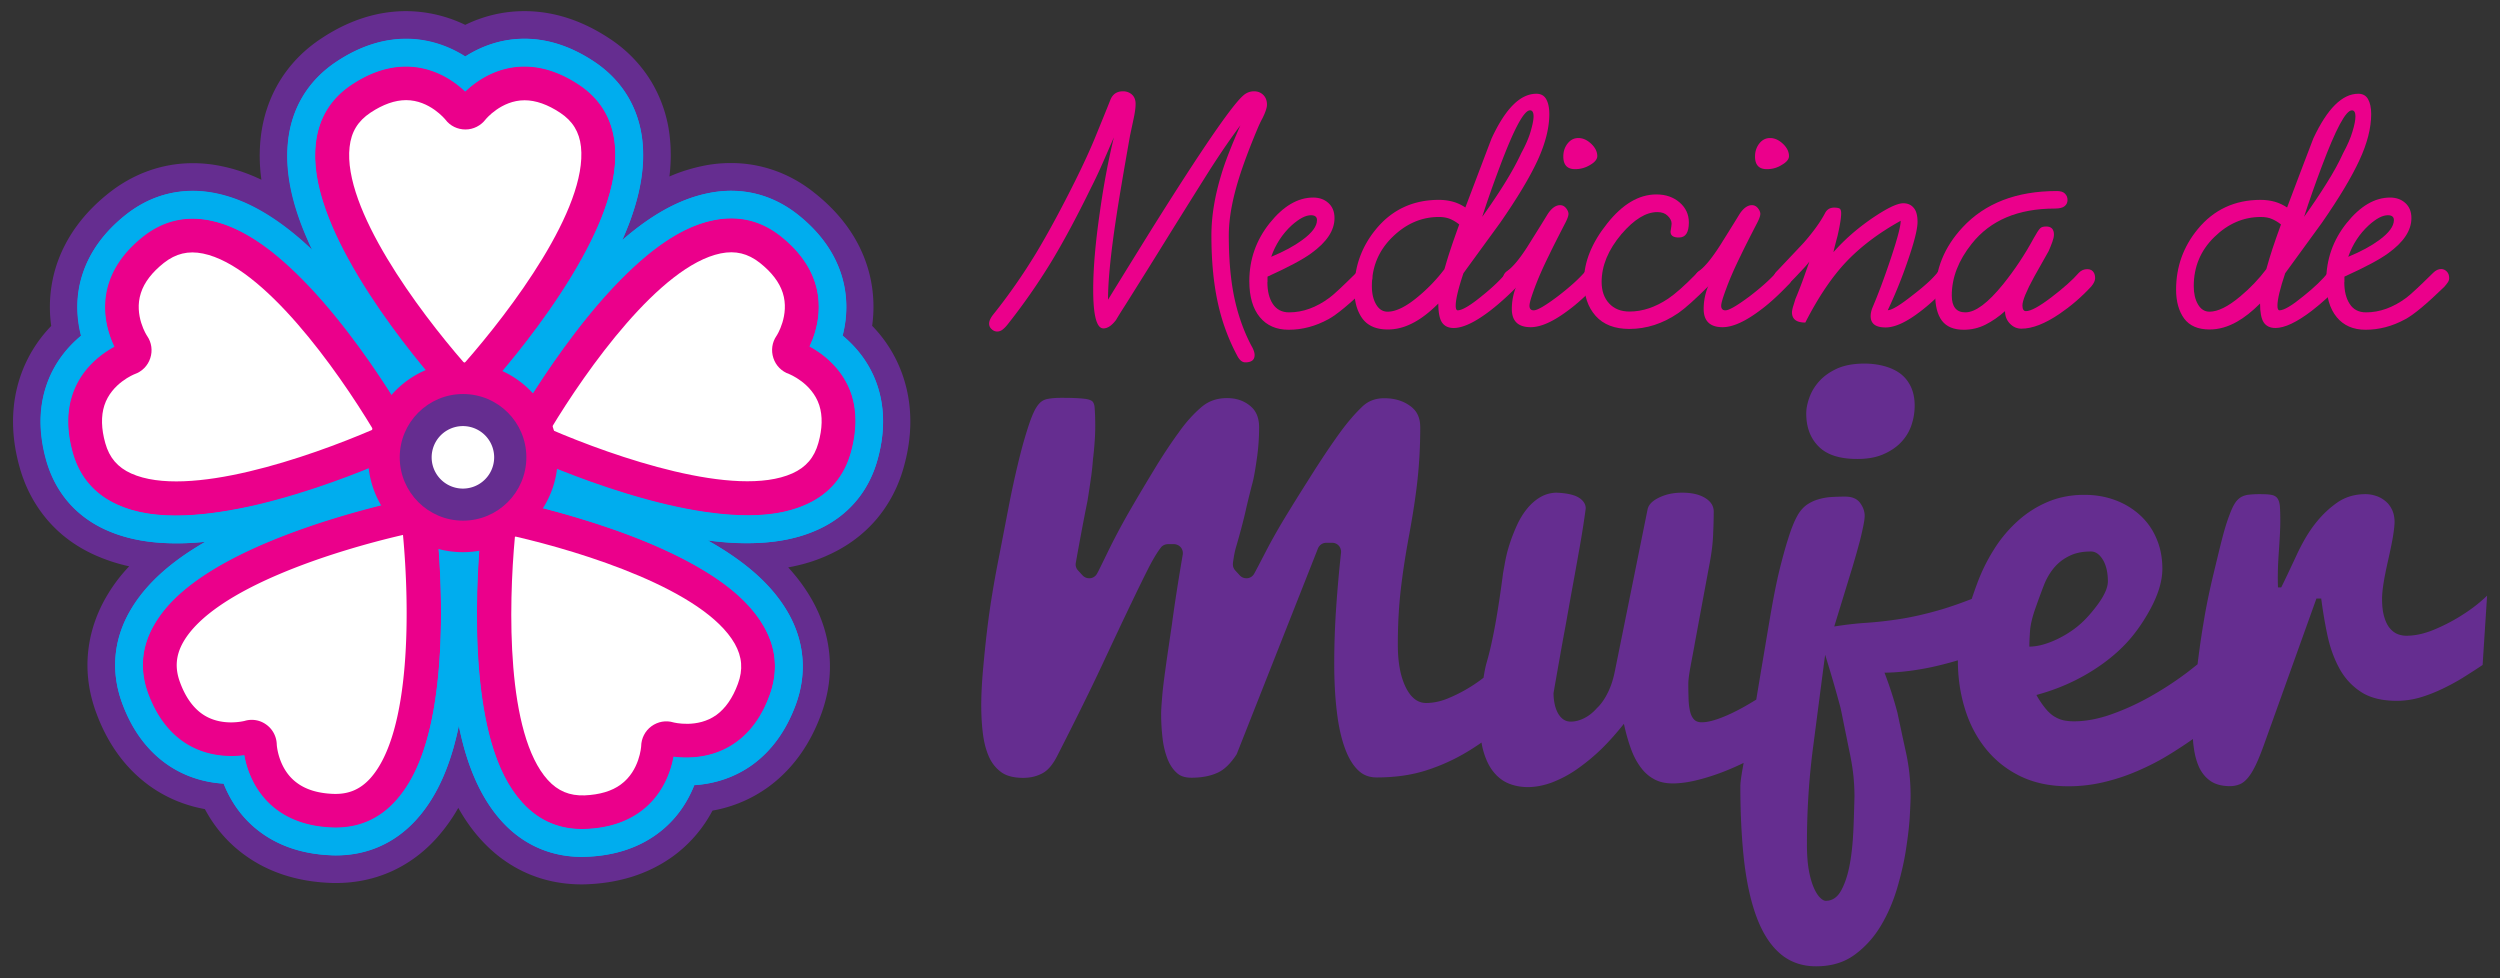<svg version="1.1" id="Capa_1" xmlns="http://www.w3.org/2000/svg" x="0" y="0" viewBox="0 0 184 72" xml:space="preserve"><rect x="0" y="0" width="184" height="72" fill="#333333" stroke="none"/><style>.st0{fill:#00adee}.st1{fill:#652d90}.st2{fill-rule:evenodd;clip-rule:evenodd;fill:#fff}.st3{fill:#eb008b}</style><path class="st0" d="M42.82 64.07c-2.6 0-4.9-1.02-6.65-2.96-.99-1.1-1.79-2.43-2.41-4.04-.62 1.57-1.4 2.87-2.38 3.94-1.75 1.93-4.05 2.96-6.65 2.96-.13 0-.27 0-.4-.01-2.22-.09-4.14-.71-5.71-1.85a9.082 9.082 0 01-2.86-3.48c-1.54-.2-2.98-.76-4.19-1.64-1.57-1.14-2.75-2.77-3.53-4.86-.96-2.6-.75-5.23.62-7.63.73-1.28 1.74-2.44 3.06-3.54-1.62-.11-3.05-.45-4.34-1.03-2.51-1.13-4.23-3.13-4.98-5.8-.6-2.14-.6-4.16 0-6 .47-1.45 1.29-2.72 2.43-3.79-.29-1.52-.2-3.06.26-4.49.6-1.84 1.79-3.48 3.53-4.85 1.63-1.29 3.55-1.97 5.54-1.97.63 0 1.27.07 1.91.2 1.54.32 3.05.98 4.61 2.01-.51-1.8-.67-3.45-.49-5.01.31-2.74 1.68-5 3.99-6.54 1.85-1.23 3.77-1.86 5.71-1.86a9 9 0 014.35 1.14c1.37-.75 2.83-1.14 4.36-1.14 1.94 0 3.86.63 5.71 1.86 2.3 1.53 3.68 3.79 3.97 6.53.16 1.45.02 2.98-.41 4.63 1.35-.82 2.68-1.37 4.02-1.64.64-.13 1.28-.2 1.9-.2 2 0 3.91.68 5.54 1.97 1.74 1.38 2.93 3.01 3.53 4.85.46 1.43.55 2.97.26 4.49 1.14 1.07 1.96 2.34 2.43 3.79.6 1.84.6 3.86 0 6-.75 2.66-2.47 4.67-4.98 5.8-1.42.64-3.02.99-4.86 1.06 1.38 1.12 2.42 2.31 3.17 3.62 1.36 2.4 1.58 5.04.62 7.63-.77 2.08-1.96 3.72-3.53 4.86-1.21.88-2.65 1.44-4.19 1.64a8.836 8.836 0 01-2.86 3.48c-1.57 1.14-3.49 1.76-5.71 1.85-.12.02-.25.02-.39.02z"/><path class="st1" d="M38.6 2.86c1.73 0 3.46.57 5.14 1.69 2.04 1.36 3.26 3.36 3.53 5.79.19 1.79-.1 3.73-.9 5.92-.17.46-.36.93-.58 1.42.33-.29.65-.55.97-.8 1.83-1.42 3.58-2.29 5.34-2.65.57-.12 1.14-.18 1.7-.18 1.77 0 3.45.59 4.91 1.75 1.58 1.25 2.66 2.72 3.19 4.37.47 1.44.5 3.01.11 4.54.98.81 2.02 2.02 2.58 3.74.54 1.65.53 3.47-.01 5.41-.66 2.36-2.19 4.14-4.42 5.14-1.47.66-3.17.98-5.17.98-.24 0-.48 0-.73-.01-.69-.02-1.41-.09-2.17-.19.63.35 1.21.71 1.75 1.08 1.92 1.3 3.28 2.7 4.17 4.26 1.21 2.13 1.4 4.47.55 6.77-.7 1.89-1.77 3.37-3.17 4.39-1.23.89-2.7 1.41-4.29 1.51-.47 1.18-1.29 2.55-2.76 3.61-1.4 1.02-3.14 1.58-5.15 1.66-.12 0-.24.01-.36.01-2.3 0-4.34-.9-5.9-2.62-1.21-1.34-2.11-3.08-2.75-5.32-.15-.54-.29-1.11-.41-1.71-.12.56-.25 1.1-.39 1.61-.64 2.24-1.54 3.98-2.75 5.31-1.56 1.72-3.59 2.62-5.9 2.62-.12 0-.24 0-.36-.01-2.01-.08-3.75-.64-5.15-1.66-1.47-1.07-2.29-2.43-2.76-3.61-1.59-.1-3.06-.61-4.29-1.51-1.4-1.02-2.47-2.49-3.17-4.39-.85-2.3-.66-4.65.55-6.77.89-1.56 2.25-2.95 4.17-4.26.43-.29.9-.58 1.39-.87-.48.05-.95.08-1.4.1-.25.01-.49.01-.73.01-2 0-3.7-.32-5.17-.98-2.23-1-3.75-2.78-4.42-5.14-.54-1.94-.55-3.76-.01-5.41.56-1.72 1.6-2.93 2.58-3.74-.4-1.54-.36-3.1.11-4.54.54-1.65 1.61-3.12 3.19-4.37 1.47-1.16 3.14-1.75 4.91-1.75.56 0 1.13.06 1.7.18 1.76.36 3.5 1.23 5.34 2.65.58.45 1.17.96 1.77 1.53-.35-.75-.66-1.47-.91-2.16-.79-2.18-1.07-4.11-.87-5.9.27-2.43 1.5-4.44 3.54-5.8 1.68-1.12 3.41-1.69 5.14-1.69 1.52 0 3.01.45 4.35 1.3 1.09-.69 2.56-1.31 4.37-1.31m0-2.04c-1.52 0-2.98.34-4.36 1.01A10.08 10.08 0 0029.89.82c-2.14 0-4.25.68-6.27 2.03-1.27.84-2.29 1.9-3.04 3.13-.75 1.24-1.22 2.63-1.39 4.14-.11 1-.1 2.04.05 3.11-.98-.47-1.95-.8-2.94-1-.7-.15-1.41-.22-2.11-.22-2.23 0-4.36.76-6.17 2.19-1.9 1.5-3.2 3.3-3.87 5.34a9.973 9.973 0 00-.38 4.45 9.922 9.922 0 00-2.31 3.83c-.66 2.04-.67 4.26-.01 6.59.41 1.46 1.1 2.76 2.04 3.86S5.61 40.24 7 40.86c.79.35 1.62.63 2.51.82-.7.73-1.26 1.5-1.73 2.32-.75 1.32-1.19 2.72-1.31 4.16-.12 1.44.09 2.9.62 4.32.84 2.28 2.15 4.07 3.88 5.33 1.21.88 2.61 1.47 4.11 1.74.72 1.35 1.7 2.49 2.93 3.38 1.73 1.26 3.84 1.95 6.27 2.05.15.01.3.01.44.01 2.89 0 5.45-1.14 7.4-3.29.6-.67 1.14-1.41 1.61-2.24.49.87 1.04 1.65 1.67 2.34 1.95 2.15 4.51 3.29 7.4 3.29.15 0 .3 0 .44-.01 2.42-.1 4.53-.79 6.27-2.04a9.842 9.842 0 002.93-3.38 9.91 9.91 0 004.11-1.74c1.73-1.26 3.04-3.05 3.88-5.33.53-1.43.74-2.88.62-4.32-.12-1.44-.56-2.85-1.31-4.16-.47-.82-1.04-1.6-1.73-2.35 1.06-.19 2.04-.49 2.95-.91 1.38-.62 2.56-1.49 3.51-2.59.94-1.1 1.63-2.39 2.04-3.86.66-2.33.65-4.55-.01-6.59a9.802 9.802 0 00-2.31-3.83c.21-1.51.08-3.03-.38-4.45-.66-2.04-1.96-3.83-3.87-5.34C58.16 12.76 56.03 12 53.8 12c-.7 0-1.41.07-2.11.22-.81.17-1.62.42-2.42.77.12-.99.13-1.94.03-2.87a9.96 9.96 0 00-1.38-4.14 9.962 9.962 0 00-3.04-3.13C42.85 1.5 40.74.82 38.6.82z"/><path class="st2" d="M28.64 32c-.11.34-.36.62-.7.76-1.83.79-5.48 2.25-9.33 3.16-4.19.99-7.38 1.01-9.48.07-1.35-.61-2.2-1.6-2.6-3.03-.37-1.3-.38-2.48-.05-3.5.68-2.1 2.7-2.97 2.94-3.07.02-.01.04-.01.06-.02.19-.07.33-.2.39-.38.06-.19.03-.38-.07-.53 0 0 0-.01-.01-.01-.01-.02-1.35-2.02-.62-4.27.33-1.02 1.04-1.96 2.1-2.8 1.18-.93 2.45-1.23 3.91-.93 2.25.46 4.82 2.34 7.63 5.57 2.58 2.97 4.68 6.26 5.71 7.96.19.3.23.67.12 1.02z"/><path class="st3" d="M10.37 21.56c.25-.78.82-1.52 1.69-2.21.88-.69 1.79-.91 2.88-.69 4.47.92 9.86 8.53 12.52 12.95-4.76 2.05-13.63 5.11-17.8 3.24-1-.45-1.61-1.16-1.91-2.23-.3-1.06-.32-2-.07-2.78.53-1.64 2.22-2.3 2.22-2.3.55-.19.98-.62 1.16-1.18.18-.55.1-1.15-.23-1.63-.01 0-1-1.52-.46-3.17m-2.39-.77c-.38 1.16-.37 2.45.02 3.71.12.39.26.73.39 1-.89.48-2.45 1.57-3.1 3.57-.41 1.26-.4 2.68.04 4.23.5 1.79 1.61 3.08 3.29 3.84 1.35.61 2.99.87 4.99.79 1.55-.06 3.33-.32 5.29-.78 3.94-.93 7.67-2.42 9.54-3.23.66-.29 1.17-.84 1.39-1.53v-.01c.22-.69.13-1.44-.24-2.06-1.04-1.74-3.19-5.1-5.84-8.14-1.32-1.51-2.61-2.76-3.82-3.71-1.58-1.23-3.05-1.97-4.5-2.26-1.81-.37-3.48.02-4.94 1.18-1.25.99-2.1 2.14-2.51 3.4z"/><path class="st2" d="M39.34 31.99c.11.34.36.62.7.76 1.83.79 5.48 2.25 9.33 3.16 4.19.99 7.38 1.01 9.48.07 1.35-.61 2.2-1.6 2.6-3.03.37-1.3.38-2.48.05-3.5-.68-2.1-2.7-2.97-2.94-3.07-.02-.01-.04-.01-.06-.02a.615.615 0 01-.39-.38.612.612 0 01.07-.53s0-.01.01-.01c.01-.02 1.35-2.02.62-4.27-.33-1.02-1.04-1.96-2.1-2.8-1.17-.93-2.45-1.23-3.91-.93-2.25.46-4.82 2.34-7.63 5.57-2.58 2.97-4.68 6.26-5.71 7.96-.19.3-.24.67-.12 1.02z"/><path class="st3" d="M57.61 21.55c-.25-.78-.82-1.52-1.69-2.21-.88-.69-1.79-.91-2.88-.69-4.47.92-9.86 8.53-12.52 12.95 4.76 2.05 13.63 5.11 17.8 3.24 1-.45 1.61-1.16 1.91-2.23.3-1.06.32-2 .07-2.78-.53-1.64-2.22-2.3-2.22-2.3-.55-.19-.98-.62-1.16-1.18-.18-.55-.1-1.15.23-1.63.01 0 .99-1.53.46-3.17m2.38-.77c.38 1.17.37 2.45-.01 3.71-.12.39-.26.73-.39 1 .89.48 2.45 1.57 3.1 3.57.41 1.26.4 2.68-.04 4.23-.5 1.79-1.61 3.08-3.29 3.83-1.35.61-2.98.87-4.99.79-1.55-.06-3.33-.32-5.29-.78-3.94-.93-7.67-2.42-9.54-3.23-.66-.28-1.17-.84-1.39-1.53v-.01c-.22-.69-.14-1.44.24-2.06 1.04-1.74 3.19-5.1 5.83-8.14 1.32-1.51 2.61-2.76 3.82-3.71 1.58-1.23 3.05-1.97 4.5-2.26 1.81-.37 3.48.02 4.94 1.18 1.26 1 2.1 2.15 2.51 3.41z"/><path class="st2" d="M37.15 38.46c-.29.21-.48.54-.51.9-.19 1.99-.45 5.91-.12 9.85.35 4.29 1.32 7.33 2.86 9.04.99 1.09 2.2 1.6 3.69 1.54 1.35-.05 2.48-.4 3.35-1.03 1.79-1.3 1.99-3.48 2.01-3.75v-.06c.01-.2.09-.37.24-.48.16-.12.35-.15.53-.09h.01c.02.01 2.34.66 4.25-.73.87-.63 1.55-1.59 2.02-2.87.52-1.4.41-2.71-.32-4.01-1.14-2-3.71-3.86-7.65-5.54-3.62-1.54-7.4-2.52-9.34-2.97-.35-.09-.72-.01-1.02.2.01 0 0 0 0 0z"/><path class="st3" d="M52.73 52.62c.66-.48 1.2-1.25 1.58-2.29.39-1.05.31-1.99-.23-2.95-2.26-3.97-11.16-6.74-16.18-7.9-.48 5.16-.65 14.54 2.42 17.93.74.81 1.6 1.17 2.71 1.13 1.1-.05 2-.31 2.66-.8 1.4-1.02 1.5-2.82 1.5-2.82.01-.58.29-1.13.76-1.47.47-.34 1.06-.45 1.62-.28.01 0 1.76.46 3.16-.55m1.47 2.02c-.99.72-2.21 1.11-3.54 1.13-.41.01-.78-.02-1.07-.06-.18.99-.74 2.81-2.44 4.05-1.07.78-2.43 1.21-4.03 1.27-1.86.08-3.43-.58-4.67-1.95-1-1.1-1.75-2.57-2.3-4.5-.42-1.49-.72-3.26-.89-5.28-.33-4.04-.06-8.04.12-10.07.07-.72.44-1.37 1.02-1.79h.01c.59-.42 1.33-.57 2.03-.41 1.97.46 5.84 1.46 9.54 3.03 1.85.79 3.43 1.62 4.71 2.49 1.65 1.12 2.81 2.3 3.54 3.58.92 1.61 1.05 3.31.41 5.06-.54 1.52-1.37 2.67-2.44 3.45z"/><path class="st2" d="M30.4 38.36c.29.21.48.54.51.9.19 1.99.45 5.91.12 9.85-.35 4.29-1.32 7.33-2.86 9.04-.99 1.09-2.2 1.6-3.69 1.54-1.35-.05-2.48-.4-3.35-1.03-1.79-1.3-1.99-3.48-2.01-3.75v-.06c0-.2-.09-.38-.24-.48a.595.595 0 00-.53-.09h-.01c-.02.01-2.34.66-4.25-.73-.87-.63-1.55-1.6-2.02-2.87-.52-1.4-.41-2.71.32-4.01 1.14-2 3.71-3.86 7.65-5.54 3.62-1.54 7.4-2.52 9.34-2.97.36-.09.73-.02 1.02.2z"/><path class="st3" d="M14.83 52.51c-.66-.48-1.2-1.25-1.58-2.29-.39-1.05-.31-1.99.23-2.95 2.26-3.97 11.16-6.74 16.18-7.9.48 5.16.65 14.54-2.42 17.93-.74.81-1.6 1.17-2.71 1.13-1.1-.04-2-.31-2.66-.8-1.4-1.01-1.5-2.82-1.5-2.82-.01-.58-.29-1.13-.76-1.47a1.81 1.81 0 00-1.61-.28c-.02 0-1.77.47-3.17-.55m-1.47 2.03c.99.72 2.21 1.11 3.54 1.13.41.01.78-.02 1.07-.06.18.99.74 2.81 2.44 4.05 1.07.78 2.43 1.21 4.03 1.27 1.86.07 3.43-.58 4.67-1.95 1-1.1 1.75-2.57 2.3-4.5.42-1.49.72-3.26.89-5.27.33-4.04.07-8.04-.13-10.07-.07-.72-.44-1.37-1.02-1.79h-.01c-.59-.42-1.33-.57-2.03-.41-1.97.46-5.84 1.46-9.55 3.03-1.85.79-3.43 1.62-4.71 2.49-1.65 1.12-2.81 2.29-3.54 3.58-.92 1.61-1.05 3.31-.41 5.06.56 1.5 1.39 2.66 2.46 3.44z"/><path class="st2" d="M34.17 27.98c.36 0 .7-.15.94-.43 1.32-1.5 3.83-4.51 5.89-7.89 2.24-3.68 3.25-6.71 3-9-.16-1.47-.84-2.59-2.08-3.41-1.13-.75-2.24-1.13-3.31-1.13-2.21 0-3.66 1.65-3.83 1.85-.02.02-.04.03-.05.05-.12.16-.3.25-.48.25-.2 0-.37-.08-.48-.23 0 0 0-.01-.01-.01-.01-.02-1.51-1.91-3.87-1.91-1.07 0-2.19.38-3.32 1.13-1.25.83-1.93 1.95-2.1 3.43-.25 2.28.73 5.3 2.94 8.98 2.02 3.37 4.51 6.39 5.81 7.89.24.27.59.43.95.43z"/><path class="st3" d="M29.89 7.37c-.82 0-1.7.31-2.62.92-.93.62-1.42 1.42-1.54 2.53-.51 4.54 5.06 12.02 8.45 15.91 3.42-3.89 9.07-11.38 8.58-15.93-.12-1.09-.61-1.89-1.53-2.5-.92-.61-1.8-.92-2.62-.92-1.73 0-2.87 1.41-2.87 1.41-.35.46-.9.74-1.48.74s-1.13-.26-1.48-.73c-.02-.02-1.16-1.43-2.89-1.43m0-2.5c1.23 0 2.45.4 3.53 1.16.34.24.61.48.83.68.73-.7 2.25-1.84 4.36-1.84 1.32 0 2.67.45 4.01 1.34 1.55 1.03 2.43 2.48 2.63 4.32.16 1.47-.1 3.11-.79 4.99-.53 1.45-1.33 3.06-2.38 4.79-2.1 3.46-4.67 6.54-6.02 8.07-.48.54-1.16.85-1.88.85h-.01c-.72 0-1.41-.32-1.88-.86-1.33-1.53-3.87-4.61-5.94-8.07-1.03-1.72-1.82-3.33-2.34-4.78-.68-1.88-.93-3.51-.76-4.98.21-1.84 1.09-3.3 2.64-4.33 1.33-.89 2.68-1.34 4-1.34z"/><path class="st0" d="M64.6 28.44c-.56-1.72-1.6-2.93-2.58-3.74.4-1.54.36-3.1-.11-4.54-.54-1.65-1.61-3.12-3.19-4.37-1.93-1.52-4.22-2.07-6.61-1.57-1.76.36-3.51 1.23-5.34 2.65-.32.25-.65.52-.97.8.21-.48.41-.96.58-1.42.8-2.19 1.1-4.12.9-5.92-.28-2.42-1.5-4.43-3.54-5.79-1.68-1.12-3.41-1.69-5.14-1.69-1.81 0-3.28.62-4.35 1.3-1.34-.85-2.84-1.3-4.35-1.3-1.73 0-3.46.57-5.14 1.69-2.05 1.36-3.27 3.37-3.54 5.8-.2 1.79.09 3.71.87 5.9.25.69.55 1.41.91 2.16-.6-.57-1.19-1.08-1.77-1.53-1.83-1.42-3.58-2.29-5.34-2.65-2.4-.49-4.68.05-6.61 1.57-1.58 1.25-2.66 2.72-3.19 4.37-.47 1.44-.5 3-.11 4.54-.98.81-2.02 2.02-2.58 3.74-.54 1.65-.53 3.47.01 5.41.65 2.37 2.18 4.15 4.4 5.15 1.65.74 3.58 1.06 5.9.97.45-.02.92-.05 1.4-.1-.49.29-.96.58-1.39.87-1.92 1.3-3.28 2.7-4.17 4.26-1.21 2.13-1.4 4.47-.55 6.77.7 1.89 1.77 3.37 3.17 4.39 1.23.89 2.7 1.41 4.29 1.51.47 1.18 1.29 2.55 2.76 3.61 1.4 1.02 3.14 1.58 5.15 1.66 2.45.1 4.62-.81 6.26-2.61 1.21-1.34 2.11-3.07 2.75-5.31.14-.51.28-1.04.39-1.61.12.6.26 1.17.41 1.71.64 2.24 1.54 3.98 2.75 5.32 1.64 1.81 3.81 2.71 6.26 2.61 2.01-.08 3.75-.64 5.15-1.66 1.47-1.07 2.29-2.43 2.76-3.61 1.59-.1 3.06-.62 4.29-1.51 1.4-1.02 2.47-2.5 3.17-4.39.85-2.3.66-4.65-.55-6.77-.89-1.56-2.25-2.95-4.17-4.26-.54-.37-1.12-.72-1.75-1.08.76.1 1.49.16 2.17.19 2.33.09 4.26-.23 5.9-.97 2.23-1 3.76-2.78 4.42-5.14.55-1.94.55-3.76.02-5.41zM23.23 10.57c.21-1.84 1.09-3.3 2.64-4.33 1.34-.89 2.69-1.34 4.01-1.34 1.23 0 2.45.4 3.53 1.16.34.24.61.48.83.68.73-.7 2.25-1.84 4.36-1.84 1.32 0 2.67.45 4.01 1.34 1.55 1.03 2.43 2.48 2.63 4.32.16 1.47-.1 3.11-.79 4.99-.53 1.45-1.33 3.06-2.38 4.79-2.1 3.46-4.67 6.54-6.02 8.07-.48.54-1.16.85-1.88.85h-.01c-.72 0-1.41-.32-1.88-.86-1.33-1.53-3.87-4.61-5.94-8.06-1.03-1.73-1.82-3.34-2.34-4.79-.68-1.88-.93-3.51-.77-4.98zm-9.59 27.37c-2.01.08-3.64-.18-4.99-.79-1.68-.76-2.79-2.05-3.29-3.83-.43-1.55-.45-2.97-.04-4.23.65-2 2.21-3.09 3.1-3.57-.13-.27-.27-.6-.39-1-.39-1.26-.39-2.55-.01-3.71.41-1.26 1.26-2.4 2.52-3.4 1.46-1.15 3.12-1.55 4.94-1.18 1.45.3 2.92 1.04 4.5 2.26 1.22.95 2.51 2.19 3.82 3.71 2.65 3.04 4.79 6.4 5.84 8.14.37.62.46 1.37.24 2.06v.01c-.22.69-.73 1.24-1.39 1.53-1.87.81-5.59 2.3-9.54 3.23-1.98.44-3.76.71-5.31.77zM32.3 49.18c-.17 2.01-.46 3.79-.89 5.27-.55 1.93-1.3 3.4-2.3 4.5-1.24 1.37-2.81 2.02-4.66 1.95-1.61-.06-2.96-.49-4.03-1.27-1.7-1.24-2.26-3.05-2.44-4.05-.29.04-.66.07-1.07.06-1.32-.02-2.54-.41-3.53-1.13-1.07-.78-1.9-1.94-2.46-3.44-.65-1.75-.51-3.45.41-5.06.73-1.29 1.89-2.46 3.54-3.58 1.28-.87 2.86-1.71 4.71-2.49 3.71-1.58 7.57-2.58 9.55-3.04.7-.16 1.44-.01 2.03.41l.01.01c.58.42.95 1.08 1.02 1.79.18 2.03.45 6.04.11 10.07zm1.5-11.75c-.32-.69-.82-1.3-1.45-1.76h-.02c-.52-.38-1.11-.63-1.73-.76.54-.51.94-1.16 1.18-1.88v-.02c.24-.76.28-1.55.12-2.31.67.38 1.44.59 2.23.59h.01a4.6 4.6 0 001.84-.39c-.11.69-.06 1.41.16 2.1v.02c.24.74.67 1.4 1.22 1.92-.78.08-1.54.36-2.19.84h-.02c-.55.43-1.02 1-1.35 1.65zm22.43 8.69c.92 1.61 1.05 3.31.41 5.06-.56 1.51-1.38 2.67-2.46 3.44-.99.72-2.21 1.11-3.54 1.13-.41.01-.78-.02-1.07-.06-.18 1-.74 2.81-2.44 4.05-1.07.78-2.43 1.21-4.03 1.27-1.86.07-3.43-.58-4.67-1.95-1-1.1-1.75-2.57-2.3-4.5-.42-1.49-.72-3.26-.89-5.27-.33-4.04-.06-8.04.12-10.07.07-.72.44-1.37 1.02-1.79h.01c.59-.42 1.33-.57 2.03-.41 1.97.46 5.84 1.46 9.54 3.03 1.85.79 3.43 1.63 4.71 2.49 1.67 1.12 2.83 2.29 3.56 3.58zm6.39-12.82c-.5 1.79-1.61 3.08-3.29 3.84-1.35.61-2.98.87-4.99.79-1.55-.06-3.33-.32-5.29-.78-3.94-.93-7.67-2.42-9.54-3.23-.66-.28-1.17-.84-1.39-1.53v-.01c-.22-.69-.14-1.44.24-2.06 1.04-1.74 3.19-5.1 5.83-8.14 1.32-1.51 2.61-2.76 3.83-3.71 1.58-1.23 3.05-1.97 4.5-2.26 1.82-.37 3.48.02 4.94 1.18 1.26 1 2.11 2.14 2.52 3.4.38 1.17.37 2.45-.01 3.71-.12.39-.26.73-.39 1 .89.48 2.45 1.57 3.1 3.57.39 1.26.37 2.68-.06 4.23z"/><path d="M41.05 33.66a6.98 6.98 0 01-6.98 6.98c-3.85 0-6.98-3.13-6.98-6.98a6.98 6.98 0 016.98-6.98c3.86 0 6.98 3.12 6.98 6.98z" fill-rule="evenodd" clip-rule="evenodd" fill="#eb008b"/><path d="M38.74 33.66c0 2.57-2.09 4.66-4.66 4.66-2.57 0-4.66-2.09-4.66-4.66 0-2.57 2.09-4.66 4.66-4.66 2.57 0 4.66 2.08 4.66 4.66z" fill-rule="evenodd" clip-rule="evenodd" fill="#652d90"/><path class="st2" d="M36.37 33.66a2.3 2.3 0 11-4.6 0 2.3 2.3 0 014.6 0z"/><path class="st3" d="M91.48 7.05c.24-.22.51-.33.82-.33.27 0 .5.09.68.27.18.18.27.42.27.71 0 .22-.11.56-.33 1-.16.3-.27.54-.34.71-.62 1.47-1.08 2.71-1.39 3.7-.5 1.6-.75 3-.75 4.22 0 1.73.13 3.24.4 4.54.27 1.29.69 2.49 1.27 3.59.16.27.23.5.23.67 0 .36-.23.54-.69.54-.22 0-.42-.16-.59-.49-.67-1.25-1.15-2.58-1.45-4-.3-1.41-.45-3.03-.45-4.85 0-1.39.24-2.87.72-4.45.27-.93.75-2.14 1.41-3.65-.63.84-1.4 1.95-2.29 3.34-.36.57-1.34 2.13-2.93 4.68a824.04 824.04 0 01-3.29 5.27c-.22.34-.44.69-.64 1.03-.31.41-.62.62-.93.62-.5 0-.75-.95-.75-2.85 0-1.54.16-3.45.49-5.71.27-1.95.62-3.79 1.03-5.5-.22.51-.48 1.11-.77 1.77-.29.67-.6 1.33-.93 1.98-1.08 2.21-2.07 4.04-2.96 5.5a46.39 46.39 0 01-3.16 4.52c-.15.19-.29.32-.4.4-.11.08-.24.12-.37.12a.57.57 0 01-.4-.17.522.522 0 01-.19-.42c0-.21.13-.46.39-.77 1.08-1.36 2.09-2.81 3.03-4.35.87-1.44 1.85-3.24 2.93-5.41.51-1.03.98-2.03 1.39-3.01.51-1.25.91-2.22 1.18-2.91.17-.43.48-.64.93-.64.26 0 .48.08.66.24.18.16.27.39.27.68 0 .29-.05.65-.14 1.07l-.27 1.27c-.5 2.82-.83 4.79-1 5.92-.41 2.68-.62 4.73-.62 6.16 1.34-2.18 2.42-3.92 3.24-5.24 1.56-2.49 2.86-4.51 3.91-6.07 1.36-2.02 2.28-3.25 2.78-3.7z"/><path class="st3" d="M93.28 20.76c0 .67.13 1.2.4 1.61.27.41.67.62 1.2.62 1.01 0 2-.36 2.96-1.07.33-.24.98-.85 1.98-1.84.19-.19.38-.28.59-.28.15 0 .29.06.41.18s.18.28.18.49c0 .1-.03.21-.1.31s-.15.21-.26.33c-1.29 1.25-2.25 2.05-2.88 2.39-.94.51-1.91.77-2.91.77-.91 0-1.62-.31-2.13-.93-.51-.62-.77-1.5-.77-2.65 0-1.59.5-3.02 1.5-4.27 1-1.25 2.07-1.88 3.2-1.88.45 0 .82.13 1.12.4.3.27.45.64.45 1.11 0 .91-.57 1.77-1.71 2.59-.61.45-1.68 1.02-3.22 1.72v.4zm3.65-4.56c0-.24-.15-.36-.44-.36-.4 0-.87.25-1.43.75-.67.62-1.18 1.39-1.5 2.31.95-.39 1.71-.81 2.28-1.23.73-.53 1.09-1.02 1.09-1.47z"/><path class="st3" d="M113.08 6.9c.32 0 .57.13.72.4.15.27.23.63.23 1.09 0 1.03-.29 2.17-.87 3.43-.58 1.25-1.5 2.78-2.75 4.58-1.39 1.91-2.29 3.14-2.7 3.71-.38 1.13-.57 1.93-.57 2.39 0 .22.05.34.15.34.32 0 .92-.35 1.77-1.05.79-.63 1.4-1.22 1.83-1.75.14-.15.29-.23.46-.23.22 0 .4.09.54.28a.7.7 0 01.13.39c0 .12-.05.25-.15.39-.74.77-1.47 1.44-2.21 2.01-1.1.84-1.99 1.26-2.67 1.26-.39 0-.68-.14-.86-.41-.18-.27-.27-.74-.27-1.39-.58.58-1.15 1.03-1.7 1.34-.67.38-1.34.57-2.01.57-.86 0-1.48-.27-1.88-.81-.39-.54-.59-1.25-.59-2.12 0-1.68.53-3.16 1.59-4.45 1.18-1.44 2.73-2.16 4.63-2.16.38 0 .73.05 1.05.14.33.09.63.24.9.42.64-1.68 1.28-3.38 1.93-5.08 1.02-2.2 2.11-3.29 3.3-3.29zm-7.18 9.07c-1.27 0-2.41.49-3.42 1.48-1.01.99-1.51 2.19-1.51 3.61 0 .53.1.98.31 1.34.21.36.49.54.85.54.62 0 1.38-.38 2.27-1.13.72-.6 1.36-1.27 1.91-2 .16-.55.31-1.05.47-1.52.15-.46.36-1.05.62-1.77-.21-.17-.43-.3-.66-.4-.24-.1-.52-.15-.84-.15zm6.07-4.71c.31-.57.54-1.09.68-1.57s.22-.85.22-1.13c0-.29-.09-.44-.26-.44-.45 0-1.18 1.37-2.21 4.11-.5 1.33-.94 2.57-1.31 3.73.65-.91 1.19-1.72 1.62-2.41.53-.85.95-1.62 1.26-2.29z"/><path class="st3" d="M111.22 21.09a.57.57 0 01-.41-.18.57.57 0 01-.18-.41c0-.22.09-.4.28-.54.45-.31.99-.97 1.62-1.98.46-.74.93-1.48 1.39-2.24.29-.43.59-.64.9-.64.17 0 .32.07.44.22s.18.29.18.42c0 .14-.07.34-.21.62-.51.99-.93 1.81-1.23 2.44-.45.91-.8 1.71-1.05 2.39-.26.69-.38 1.12-.38 1.31 0 .22.1.34.31.34.27 0 .85-.34 1.73-1 .88-.67 1.56-1.28 2.04-1.83.14-.15.29-.23.46-.23.17 0 .32.06.45.19s.19.29.19.48c0 .17-.06.32-.18.44-.77.81-1.46 1.44-2.08 1.9-1.13.86-2.07 1.29-2.83 1.29-.93 0-1.39-.45-1.39-1.34 0-.6.12-1.18.36-1.75l-.41.1zm4.71-8.64c-.58 0-.87-.31-.87-.93 0-.36.1-.68.31-.95.21-.27.47-.41.8-.41.33 0 .64.14.94.42.3.28.45.59.45.91 0 .22-.17.44-.51.64-.36.22-.73.32-1.12.32z"/><path class="st3" d="M122.95 17.05c.05-.31.08-.51.08-.59 0-.19-.09-.38-.28-.57-.19-.19-.44-.28-.77-.28-.84 0-1.71.54-2.64 1.62-.97 1.15-1.46 2.32-1.46 3.52 0 .65.18 1.18.55 1.58.37.4.87.6 1.5.6.96 0 1.91-.32 2.85-.95.53-.36 1.21-.96 2.03-1.8.26-.26.47-.39.64-.39.12 0 .23.04.33.1.21.15.31.34.31.57 0 .15-.09.32-.26.51-1.05 1.05-1.81 1.73-2.29 2.06-1.15.79-2.36 1.18-3.62 1.18-1.08 0-1.91-.32-2.48-.96-.57-.64-.86-1.49-.86-2.56 0-1.39.56-2.8 1.7-4.23 1.13-1.43 2.34-2.15 3.63-2.15.69 0 1.26.2 1.71.59.45.39.68.88.68 1.47 0 .74-.24 1.11-.72 1.11-.42.01-.63-.14-.63-.43z"/><path class="st3" d="M125.34 21.09a.57.57 0 01-.41-.18.57.57 0 01-.18-.41c0-.22.09-.4.28-.54.44-.31.98-.97 1.62-1.98.46-.74.93-1.48 1.39-2.24.29-.43.59-.64.9-.64.17 0 .32.07.44.22s.18.29.18.42c0 .14-.07.34-.21.62-.51.99-.93 1.81-1.23 2.44-.45.91-.8 1.71-1.05 2.39-.26.69-.39 1.12-.39 1.31 0 .22.1.34.31.34.27 0 .85-.34 1.74-1 .88-.67 1.56-1.28 2.04-1.83.14-.15.29-.23.46-.23.17 0 .32.06.45.19s.19.29.19.48c0 .17-.06.32-.18.44-.77.81-1.46 1.44-2.08 1.9-1.13.86-2.07 1.29-2.83 1.29-.92 0-1.39-.45-1.39-1.34 0-.6.12-1.18.36-1.75l-.41.1zm4.7-8.64c-.58 0-.87-.31-.87-.93 0-.36.1-.68.31-.95.21-.27.47-.41.8-.41.33 0 .64.14.94.42.3.28.45.59.45.91 0 .22-.17.44-.52.64-.34.22-.71.32-1.11.32z"/><path class="st3" d="M142.62 20.03c.14-.15.27-.23.41-.23.17 0 .32.06.44.18s.18.28.18.49c0 .21-.09.39-.26.57-.77.81-1.44 1.42-2.01 1.85-1.04.81-1.91 1.21-2.6 1.21-.74 0-1.1-.28-1.1-.83 0-.21.05-.43.15-.67.41-.96.86-2.16 1.34-3.6.48-1.44.72-2.35.72-2.75-1.61.89-2.94 1.9-4 3.01-1.05 1.11-2.06 2.6-3.02 4.48-.65 0-.98-.25-.98-.75 0-.1.03-.27.1-.49.07-.22.12-.38.15-.49.26-.62.47-1.17.64-1.65.17-.48.3-.85.39-1.11-.15.21-.4.49-.75.85-.22.24-.47.5-.75.77-.14.14-.28.21-.44.21-.45 0-.67-.21-.67-.62 0-.19.06-.34.18-.46 1.22-1.29 1.89-2 2.01-2.13.72-.82 1.24-1.55 1.57-2.18.14-.27.36-.41.67-.41.17 0 .3.02.39.06.08.04.13.16.13.35 0 .34-.09.89-.26 1.64-.15.57-.26.98-.31 1.23.81-.92 1.75-1.74 2.84-2.49 1.09-.74 1.85-1.11 2.3-1.11.32 0 .58.11.77.34.19.22.28.57.28 1.03 0 .53-.24 1.48-.71 2.84a34.29 34.29 0 01-1.48 3.66c.29 0 .89-.36 1.8-1.08.93-.71 1.55-1.29 1.88-1.72z"/><path class="st3" d="M144.54 24.27c-.74 0-1.27-.22-1.61-.66-.33-.44-.5-1.08-.5-1.92 0-1.86.67-3.51 2.01-4.95 1.66-1.79 3.98-2.68 6.94-2.68.27 0 .48.06.6.19.13.13.19.28.19.47 0 .18-.07.34-.21.45-.14.12-.38.18-.72.18-2.71 0-4.75.86-6.12 2.59-.98 1.23-1.47 2.49-1.47 3.81 0 .83.34 1.24 1 1.24.74 0 1.66-.69 2.78-2.07.86-1.07 1.6-2.19 2.24-3.37.22-.4.38-.64.48-.74.09-.1.25-.14.45-.14.38 0 .57.2.57.6 0 .14-.04.32-.12.54-.08.22-.17.44-.27.67-.41.72-.76 1.34-1.06 1.88-.58 1.06-.87 1.77-.87 2.12 0 .28.09.42.26.42.36 0 .98-.34 1.86-1.01.88-.67 1.57-1.28 2.04-1.82.17-.18.38-.26.62-.26.22 0 .39.09.49.28.05.1.08.23.08.39 0 .17-.09.37-.28.6-.72.78-1.5 1.45-2.34 2.02-1.06.72-2 1.09-2.8 1.09-.33 0-.61-.12-.85-.37s-.36-.55-.36-.92c-.46.41-.95.75-1.45 1s-1.03.37-1.58.37zM173.57 6.9c.32 0 .57.13.72.4.15.27.23.63.23 1.09 0 1.03-.29 2.17-.88 3.43-.58 1.25-1.5 2.78-2.75 4.58-1.39 1.91-2.29 3.14-2.7 3.71-.38 1.13-.57 1.93-.57 2.39 0 .22.05.34.15.34.33 0 .92-.35 1.77-1.05.79-.63 1.4-1.22 1.83-1.75.14-.15.29-.23.46-.23.22 0 .4.09.54.28.09.12.13.25.13.39 0 .12-.05.25-.15.39-.74.77-1.47 1.44-2.21 2.01-1.1.84-1.99 1.26-2.67 1.26-.39 0-.68-.14-.86-.41-.18-.27-.27-.74-.27-1.39-.58.58-1.15 1.03-1.7 1.34-.67.38-1.34.57-2.01.57-.86 0-1.48-.27-1.88-.81-.39-.54-.59-1.25-.59-2.12 0-1.68.53-3.16 1.59-4.45 1.18-1.44 2.73-2.16 4.63-2.16.38 0 .73.05 1.05.14.32.09.63.24.9.42.63-1.68 1.28-3.38 1.93-5.08 1.03-2.2 2.13-3.29 3.31-3.29zm-7.18 9.07c-1.27 0-2.41.49-3.42 1.48-1.01.99-1.51 2.19-1.51 3.61 0 .53.1.98.31 1.34.21.36.49.54.85.54.62 0 1.38-.38 2.27-1.13.72-.6 1.36-1.27 1.91-2 .15-.55.31-1.05.46-1.52.15-.46.36-1.05.62-1.77-.21-.17-.43-.3-.66-.4-.22-.1-.5-.15-.83-.15zm6.07-4.71c.31-.57.54-1.09.68-1.57.15-.48.22-.85.22-1.13 0-.29-.09-.44-.26-.44-.45 0-1.18 1.37-2.21 4.11-.5 1.33-.94 2.57-1.31 3.73.65-.91 1.19-1.72 1.62-2.41.54-.85.96-1.62 1.26-2.29z"/><path class="st3" d="M172.54 20.76c0 .67.13 1.2.4 1.61.26.41.66.62 1.2.62 1.01 0 2-.36 2.96-1.07.32-.24.98-.85 1.98-1.84.19-.19.39-.28.59-.28.15 0 .29.06.41.18s.18.28.18.49c0 .1-.03.21-.1.31s-.15.21-.26.33c-1.29 1.25-2.24 2.05-2.88 2.39-.94.51-1.91.77-2.91.77-.91 0-1.62-.31-2.13-.93-.51-.62-.77-1.5-.77-2.65 0-1.59.5-3.02 1.5-4.27 1-1.25 2.07-1.88 3.2-1.88.45 0 .82.13 1.12.4.3.27.45.64.45 1.11 0 .91-.57 1.77-1.71 2.59-.61.45-1.68 1.02-3.22 1.72v.4zm3.65-4.56c0-.24-.15-.36-.44-.36-.4 0-.87.25-1.42.75-.67.62-1.18 1.39-1.5 2.31.95-.39 1.71-.81 2.28-1.23.72-.53 1.08-1.02 1.08-1.47z"/><path class="st1" d="M136.69 33.78c.74 0 1.38-.11 1.91-.34.53-.23.97-.52 1.32-.89.35-.37.6-.78.76-1.25.16-.47.24-.95.24-1.45 0-.54-.1-1.01-.29-1.41-.2-.4-.46-.72-.79-.96s-.73-.42-1.18-.54a5.57 5.57 0 00-1.44-.18c-.81 0-1.49.13-2.04.38-.55.26-.98.57-1.31.95-.33.37-.56.77-.71 1.2-.15.42-.22.81-.22 1.14 0 1.01.3 1.82.91 2.43.61.62 1.56.92 2.84.92z"/><path class="st1" d="M181.05 45.37c-.58.36-1.22.69-1.92.98-.7.29-1.37.44-2.03.44-.23 0-.46-.05-.66-.13-.21-.09-.4-.24-.57-.45-.17-.21-.3-.49-.4-.84-.1-.35-.15-.78-.15-1.31 0-.31.04-.69.11-1.14.07-.46.19-1.04.35-1.75.16-.71.28-1.29.35-1.73.07-.44.11-.79.11-1.03 0-.32-.06-.61-.17-.86-.12-.26-.27-.47-.47-.64-.2-.17-.42-.31-.69-.4-.26-.09-.53-.14-.81-.14-.8 0-1.5.21-2.11.64-.61.43-1.15.96-1.63 1.58-.48.62-.94 1.41-1.37 2.35-.44.94-.8 1.71-1.09 2.29h-.24c-.03-.74-.01-1.6.06-2.59.07-.99.11-1.75.11-2.29 0-.45-.01-.81-.03-1.07-.02-.26-.08-.46-.18-.6-.1-.14-.26-.23-.47-.26-.21-.04-.5-.05-.88-.05-.33 0-.61.02-.84.05-.23.04-.41.11-.57.22-.15.11-.29.26-.4.45-.12.19-.23.44-.35.76-.19.48-.38 1.09-.57 1.83-.19.74-.41 1.67-.68 2.78-.26 1.11-.48 2.16-.64 3.14-.17.98-.31 1.94-.43 2.89-.02.13-.03.26-.05.4-.3.24-.61.49-.95.74-.81.6-1.68 1.16-2.59 1.67-.91.51-1.86.94-2.82 1.28-.97.34-1.88.51-2.75.51-.28 0-.54-.03-.78-.08-.24-.06-.47-.16-.69-.3-.22-.14-.43-.34-.64-.6a6.65 6.65 0 01-.64-.96c1.26-.34 2.44-.82 3.52-1.43s2.02-1.31 2.81-2.09c.79-.78 1.47-1.72 2.06-2.81.59-1.09.88-2.08.88-2.96 0-.83-.15-1.57-.44-2.24a4.88 4.88 0 00-1.21-1.71c-.52-.47-1.12-.84-1.82-1.1-.7-.26-1.45-.39-2.27-.39-1 0-1.9.18-2.72.53-.82.35-1.55.82-2.21 1.42a9.81 9.81 0 00-1.72 2.06c-.49.78-.9 1.6-1.22 2.46-.14.37-.28.77-.42 1.19-.82.32-1.57.58-2.24.78-1.13.33-2.15.56-3.05.7-.9.14-1.73.23-2.48.28-.76.05-1.54.14-2.35.27l1.22-3.98c.07-.22.16-.51.26-.87.12-.39.23-.8.35-1.24.12-.43.21-.84.29-1.22.08-.38.12-.65.12-.83 0-.33-.11-.65-.34-.96-.23-.31-.59-.46-1.1-.46-.33 0-.67.01-1 .03-.34.02-.66.08-.97.17-.31.09-.6.23-.86.41-.26.19-.49.45-.68.79-.22.39-.45.95-.67 1.66-.23.71-.45 1.53-.68 2.46-.22.93-.43 2-.64 3.23-.21 1.23-.4 2.37-.58 3.44-.16.94-.31 1.85-.46 2.75-.47.29-.93.56-1.38.79-.52.27-1 .48-1.46.64s-.85.24-1.17.24c-.25 0-.44-.07-.57-.21-.13-.14-.23-.33-.29-.59-.06-.26-.1-.55-.11-.9-.01-.34-.02-.72-.02-1.13 0-.25.05-.66.15-1.21.1-.56.23-1.2.36-1.95.14-.74.31-1.68.52-2.81.21-1.13.39-2.1.54-2.9.15-.8.24-1.54.26-2.21.03-.67.04-1.21.04-1.6 0-.41-.21-.74-.63-1-.42-.26-.99-.39-1.7-.39-.63 0-1.2.12-1.69.36-.5.24-.78.53-.85.88l-2.4 11.87c-.12.61-.29 1.14-.52 1.6-.23.47-.5.86-.81 1.15-.29.33-.6.57-.94.74-.34.17-.66.25-.98.25-.22 0-.41-.06-.57-.18-.16-.12-.29-.28-.39-.47-.1-.19-.18-.41-.23-.66-.05-.25-.08-.51-.08-.78 0-.01.04-.23.11-.65.08-.42.17-.97.29-1.64.12-.68.28-1.58.49-2.7.2-1.12.38-2.14.55-3.06s.33-1.83.49-2.73c.16-.9.31-1.84.44-2.82 0-.31-.17-.58-.5-.79-.33-.21-.89-.34-1.66-.37-.46.01-.88.14-1.25.37-.37.23-.69.53-.97.89s-.52.77-.72 1.22c-.2.45-.37.89-.51 1.33-.14.43-.24.84-.31 1.21s-.12.67-.16.88c-.38 2.94-.78 5.14-1.22 6.63-.09.32-.16.69-.22 1.09a11.236 11.236 0 01-2.69 1.55c-.53.21-1.05.31-1.54.31-.69 0-1.23-.48-1.62-1.43-.31-.76-.46-1.7-.46-2.88 0-1.39.07-2.73.21-3.97.14-1.24.35-2.62.63-4.12.27-1.47.48-2.83.61-4.04s.2-2.5.2-3.84c0-.69-.22-1.19-.7-1.55-.53-.4-1.17-.6-1.95-.6-.66 0-1.2.21-1.64.64-.54.52-1.09 1.16-1.64 1.92-.58.8-1.22 1.75-1.89 2.8-.69 1.09-1.34 2.12-1.92 3.07-.59.96-1.15 1.93-1.65 2.9-.78 1.51-.83 1.58-.86 1.63-.11.17-.3.28-.5.29h-.05a.66.66 0 01-.49-.22l-.33-.36a.656.656 0 01-.17-.44c0-.08.01-.18.04-.35.06-.41.13-.72.2-.95.35-1.2.59-2.14.73-2.78v-.01c.18-.76.34-1.41.48-1.93.11-.42.22-1.08.34-1.95.09-.67.14-1.38.14-2.12 0-.69-.21-1.21-.65-1.57-.47-.39-1.03-.58-1.71-.58-.73 0-1.35.21-1.87.65-.59.5-1.17 1.14-1.7 1.9 0 0 0 .01-.01.01-.58.8-1.2 1.73-1.83 2.78-.64 1.05-1.25 2.08-1.81 3.05-.55.96-1.07 1.94-1.55 2.92-.74 1.53-.79 1.6-.83 1.66-.11.17-.3.28-.5.29h-.05a.66.66 0 01-.49-.22l-.33-.36a.64.64 0 01-.16-.56c.3-1.69.59-3.22.86-4.56 0-.02.01-.04.01-.06.01-.07.06-.34.22-1.45v-.01c.08-.5.13-1 .17-1.48v-.03c.06-.48.1-.94.13-1.37.03-.42.04-.8.04-1.12 0-.59-.02-1.06-.05-1.39-.02-.19-.08-.33-.16-.41-.06-.05-.21-.15-.58-.19-.4-.05-.96-.07-1.68-.07-.44 0-.8.03-1.07.09-.2.04-.37.13-.51.26-.16.15-.32.38-.46.68-.17.35-.34.83-.53 1.44-.19.6-.41 1.39-.64 2.35-.23.96-.47 2.04-.69 3.19-.23 1.18-.49 2.55-.8 4.13-.3 1.55-.53 2.96-.69 4.17-.16 1.21-.28 2.39-.38 3.49-.1 1.08-.15 2.04-.15 2.83 0 .74.04 1.46.13 2.14.08.64.24 1.22.47 1.72.22.46.52.81.91 1.09.38.26.91.39 1.58.39.53 0 .99-.11 1.42-.34.4-.21.77-.65 1.1-1.31 1.35-2.64 2.47-4.91 3.32-6.73.86-1.84 1.57-3.35 2.12-4.49.55-1.15.99-2.04 1.29-2.63.33-.64.62-1.11.88-1.45.12-.16.32-.25.52-.25h.44c.19 0 .38.09.5.23.13.15.18.35.15.54-.31 1.81-.58 3.52-.79 5.09l-.3 2.04c-.1.68-.19 1.33-.27 1.94-.08.6-.14 1.14-.17 1.6-.04.45-.06.8-.06 1.04 0 .57.03 1.16.1 1.76.06.57.19 1.1.37 1.57.17.43.4.78.7 1.04.25.23.6.34 1.07.34.73 0 1.38-.12 1.92-.37.49-.22.96-.68 1.4-1.36L97 40.37c.1-.25.34-.42.61-.42h.44c.19 0 .37.08.49.22s.18.33.16.51a103.1 103.1 0 00-.37 4.22c-.09 1.38-.13 2.71-.13 3.94 0 1.26.06 2.45.19 3.52.12 1.04.32 1.96.6 2.72.26.71.59 1.26 1 1.64.36.34.8.5 1.34.5 1.36 0 2.6-.18 3.67-.53 1.09-.35 2.1-.82 3.01-1.37.35-.21.7-.44 1.03-.67.04.27.1.51.17.74.19.62.44 1.11.77 1.49.32.38.7.65 1.12.81.42.16.87.24 1.35.24.58 0 1.18-.12 1.8-.35a8.57 8.57 0 001.83-.98c.6-.42 1.2-.91 1.78-1.47.58-.57 1.13-1.19 1.66-1.86.14.66.31 1.26.5 1.79.19.54.43 1 .71 1.38.28.39.61.69 1 .9.39.22.85.32 1.39.32.53 0 1.11-.08 1.73-.23.62-.15 1.26-.35 1.92-.6.52-.2 1.05-.43 1.56-.68-.03.18-.06.35-.09.51-.1.58-.15.99-.15 1.22 0 2.09.1 3.96.29 5.6.2 1.64.52 3.03.96 4.16.44 1.13 1.02 2 1.73 2.59.71.59 1.58.89 2.59.89 1.12 0 2.07-.28 2.84-.85.78-.57 1.42-1.28 1.94-2.15.51-.86.92-1.81 1.22-2.85.3-1.04.52-2.02.65-2.95.14-.93.23-1.74.26-2.43.04-.69.05-1.13.05-1.32 0-1.07-.11-2.14-.34-3.19-.23-1.05-.44-2.03-.63-2.93-.27-1.02-.59-2-.95-2.94.87-.01 1.76-.1 2.68-.26.78-.13 1.66-.34 2.62-.62l.1-.03v.03c0 1.23.17 2.4.51 3.51.34 1.12.85 2.1 1.53 2.95.68.85 1.52 1.53 2.54 2.03 1.02.5 2.2.75 3.56.75.87 0 1.73-.1 2.58-.3.85-.2 1.67-.47 2.46-.81.79-.34 1.55-.72 2.27-1.16.66-.4 1.27-.8 1.85-1.21a6 6 0 00.06.61c.07.55.2 1.03.39 1.46.2.43.48.77.84 1.02s.84.38 1.44.38c.26 0 .5-.05.72-.14.22-.09.42-.26.61-.49.19-.23.37-.53.55-.9.18-.37.37-.84.58-1.41l3.9-10.87h.35c.12.91.27 1.82.46 2.71.19.89.48 1.7.87 2.42s.92 1.3 1.59 1.74c.67.44 1.55.66 2.64.66.61 0 1.21-.09 1.8-.27.59-.18 1.15-.41 1.7-.68.55-.27 1.06-.55 1.54-.86.48-.3.91-.58 1.28-.83l.33-5.1c-.65.63-1.32 1.11-2 1.53zm-44.64 15.71c-.04.89-.12 1.73-.26 2.5s-.35 1.42-.63 1.94-.66.78-1.14.78c-.12 0-.25-.07-.4-.21-.15-.14-.31-.37-.46-.7-.15-.33-.28-.75-.38-1.29-.1-.53-.15-1.19-.15-1.99 0-2.44.15-4.8.45-7.09.3-2.29.59-4.56.89-6.83.42 1.35.8 2.66 1.14 3.93.12.57.23 1.14.35 1.72.12.58.23 1.15.35 1.71.11.56.2 1.11.25 1.64.05.53.07 1.01.07 1.43-.02.75-.04 1.56-.08 2.46zm13-14.64c.03-.44.16-1 .4-1.68.24-.68.45-1.25.63-1.71.18-.46.42-.87.72-1.24.3-.36.67-.66 1.12-.88.44-.23.98-.34 1.61-.34.35 0 .64.21.89.62.24.41.36.94.36 1.58 0 .45-.25 1.03-.77 1.73-.51.69-1.03 1.25-1.56 1.66-.53.41-1.11.75-1.73 1.01-.62.26-1.19.4-1.72.4 0-.34.02-.71.05-1.15z"/></svg>